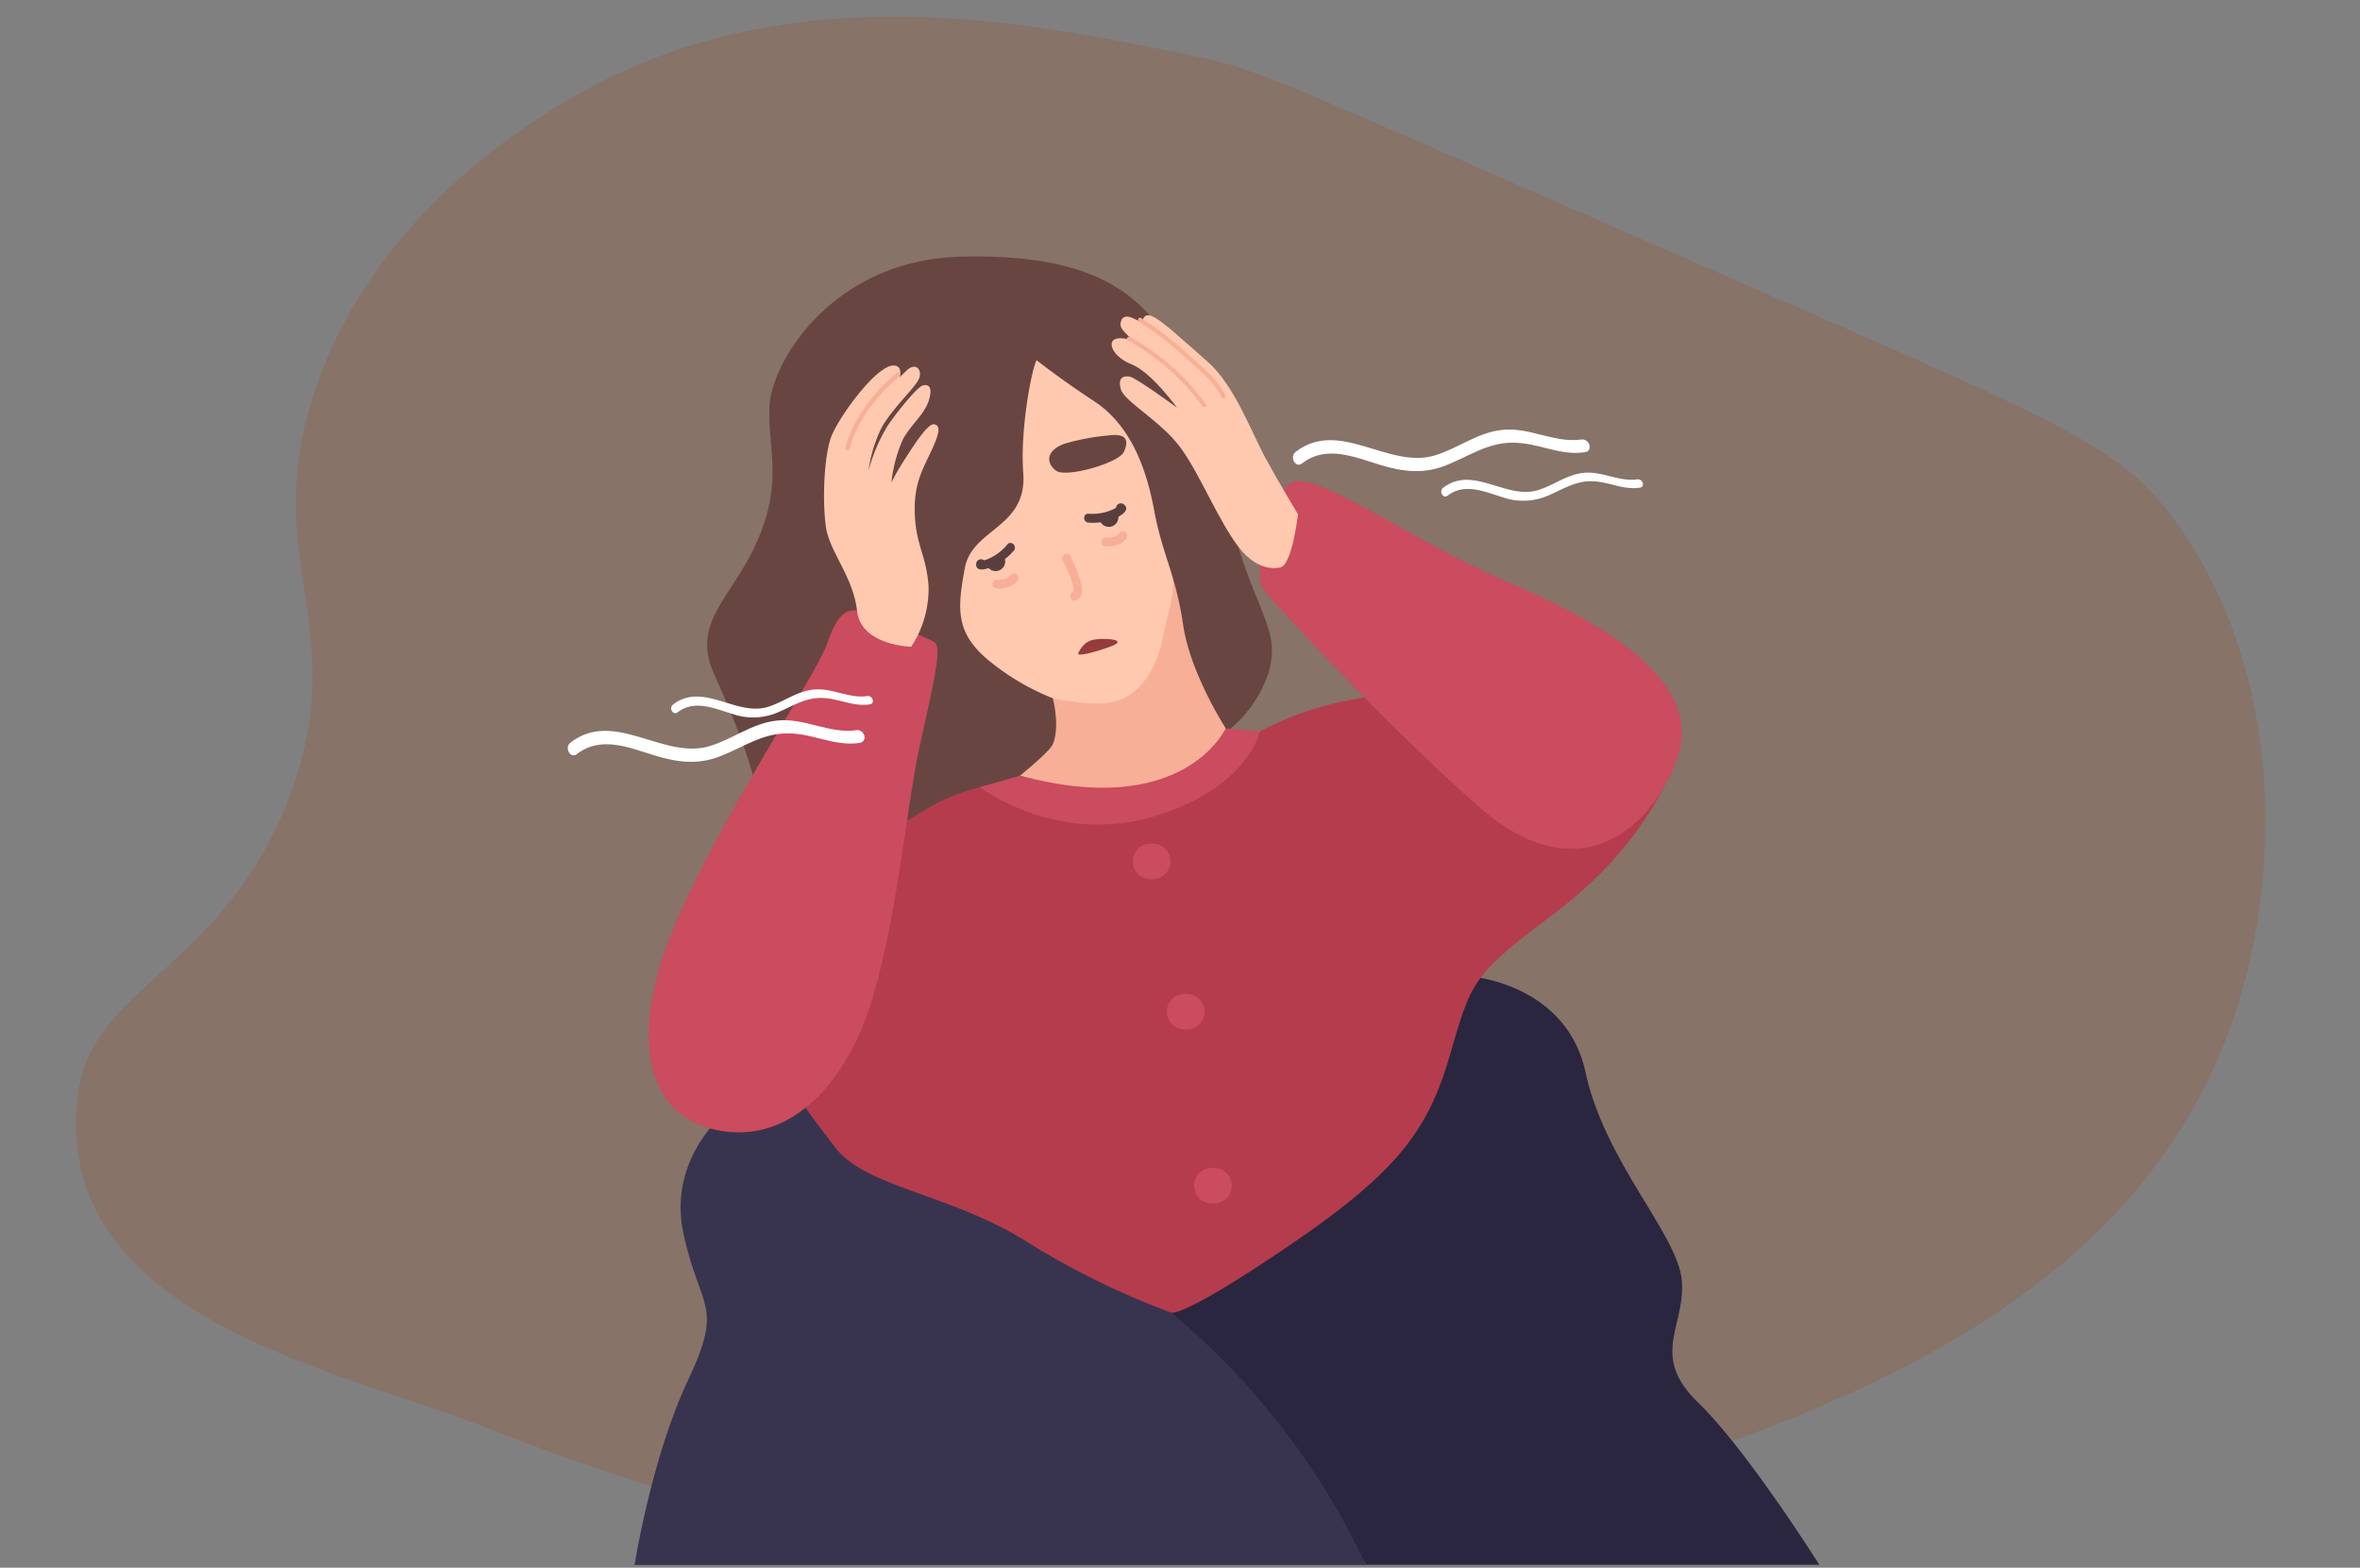 <svg id="Livello_1" data-name="Livello 1" xmlns="http://www.w3.org/2000/svg" viewBox="0 0 366 243.12"><rect x="0" y="0" width="366" height="243.12" fill="#808080" stroke="none"/><defs><style>.cls-1{fill:#a8410e;opacity:0.2;}.cls-2{fill:#f7af97;}.cls-3{fill:#ffc9b0;}.cls-4{fill:#38344f;}.cls-5{fill:#2a2640;}.cls-6{fill:#694542;}.cls-7{fill:#593e3e;}.cls-8{fill:#b53c4d;}.cls-9{fill:#cb4b5f;}.cls-10{fill:#963c3c;}.cls-11{fill:#fff;}</style></defs><title>neurologia01</title><path class="cls-1" d="M337.6,81.15c-8.33-11.63-16.58-15-65.44-36.38-75.37-32.92-76.68-33.95-86.67-36-26.6-5.54-64.9-13.52-99.17,7.79-6,3.72-29,18-37.63,44.47-8.38,25.72,5.57,36.21-3.29,61.16-9.89,27.83-31,30.41-33.29,47.33C7.6,203.59,50.76,212,73.83,220.8,95,228.88,164.32,258,248,230.54c33.75-11.08,81.45-26.75,97.66-70.56C354.33,136.42,354.11,104.21,337.6,81.15Z"/><path class="cls-2" d="M162.29,106.4l-5.62,15.15s4.21,2.75,14.88,2.06,19-8.26,20.31-13.34-9.91-26.59-9.91-26.59Z"/><path class="cls-3" d="M163.28,108.29s6.11,1.39,9.55.52c4-1,6.66-5.14,7.58-10.33.72-4,2.5-6.63.86-14.89s-5.42-25-14.54-27.79-11.44,1.72-15.14,9.38-9.64,28.22-7.31,35.62S163.28,108.29,163.28,108.29Z"/><path class="cls-4" d="M113.21,171.8s-9.81,7.42-7.23,19.45,6.37,10.83.69,22.88-8.26,28.57-8.26,28.57H211.81s-9.13-25.64-30.28-39.18c-3.9-2.5-28.68-15.2-36-20.45S123,168.41,123,168.41Z"/><path class="cls-5" d="M227.07,151.43c.69-.23,15.83,1,18.82,14.86s14.24,25.1,14.92,32.2-5.06,11.68,2.52,19,18.82,25.18,18.82,25.18H211.81a113.07,113.07,0,0,0-30.28-39.18C168.85,193.13,227.07,151.43,227.07,151.43Z"/><path class="cls-6" d="M160.76,55.86c-.8,1.49-2.57,10.91-2.07,17.44.66,8.6-7.91,8.6-9.06,14.8s-1.43,9.78,3.21,13.91a37.38,37.38,0,0,0,10.44,6.28s1.15,4.36,0,7.11-22.95,18.47-22.95,18.47-22.83-5.16-22.83-9.18-3.1-12-6.77-20.19,3.1-12,6.88-21,1.49-13.65,1.72-20.42S129,40.26,149.17,39.8s27.27,5.64,32,12.92,9.19,27.94,12.18,36,4.93,10.37,3.33,15.77a19.45,19.45,0,0,1-6.31,8.9s-5.73-8.67-6.88-16.48S180.26,86,179,79.18s-3.79-13.32-9.29-16.94S160.76,55.86,160.76,55.86Z"/><path class="cls-7" d="M174.29,78.22a.75.75,0,0,0-1.21.53l0,0q-.3.17-.61.31a7.35,7.35,0,0,1-1.13.39,8,8,0,0,1-2.54.22c-.88-.05-.88,1.32,0,1.38A9.4,9.4,0,0,0,170.7,81a1.48,1.48,0,0,0,2.74-.86C174.17,79.73,175.23,79,174.29,78.22Z"/><path class="cls-8" d="M168.69,125.3c22.35-4.59,23.26-16.2,50.13-17.92,6.06-.39,41.69,9.9,40.31,12.52s-5.43,12.3-18.28,21.92-12.66,10.51-16.08,22.11-8.24,18-25.22,29.5-18,10.1-18,10.1a121.49,121.49,0,0,1-22.37-11c-11.7-7.34-24.9-8.39-29.6-14.52s-7.14-9.34-6.55-10.49,7-32.27,16.63-39.43,17-6.52,17-6.52S165.6,125.93,168.69,125.3Z"/><path class="cls-9" d="M132.82,94.68c-1.54-.16-3,.53-4.53,5.12s-16.87,27.42-23.75,43.94-4.82,29.26,6.77,31.55,20.24-7.8,24.06-20.65,5.31-29.94,7.15-38.43,3.67-15.6,2.52-16.52S132.82,94.68,132.82,94.68Z"/><path class="cls-7" d="M151.39,87.41a.75.75,0,0,1,1.22-.51h0q.33-.1.65-.23a7.36,7.36,0,0,0,1.06-.55,8,8,0,0,0,1.91-1.69c.57-.68,1.57.27,1,.95a9.39,9.39,0,0,1-1.39,1.33,1.48,1.48,0,0,1-2.51,1.39C152.57,88.36,151.29,88.61,151.39,87.41Z"/><path class="cls-2" d="M167.67,90.49A21.25,21.25,0,0,0,166,86.21c-.4-.79-1.59-.09-1.19.69.3.6,2.32,4.48,1.47,5a.69.69,0,0,0,.69,1.19C168,92.48,167.94,91.51,167.67,90.49Z"/><path class="cls-9" d="M200.5,74.76c-3.36,1.39-6.24,14.52-4.63,16.57s19.27,21.38,33.73,34,26.16,4.33,30.52-7.83S247.49,96.05,233.5,90.12,204.44,73.13,200.5,74.76Z"/><path class="cls-10" d="M167.24,101.23c.83-1.57,1.66-2.15,3.8-2.15s3.08.43,1.45,1.08S166.8,102.07,167.24,101.23Z"/><path class="cls-6" d="M165.16,68.79c-3.07,1.09-2.91,3.1-1.36,4.22s9.72-1.2,10.5-2.93.43-2.84-2.07-2.58A35.73,35.73,0,0,0,165.16,68.79Z"/><path class="cls-3" d="M141.31,100.3A16.31,16.31,0,0,0,144,90.8c-.38-4.76-1.89-6.11-2.12-10.86s1.14-7,2.5-9.9,1.52-4,.53-4.24-3.18,3.26-4.47,5.23a42.61,42.61,0,0,0-2.2,3.79,22.78,22.78,0,0,1,1.74-6.59c1.29-2.43,3.41-3.94,4.09-6.21s-.3-2.5-1.06-2.2-3.41,3.41-5.31,6.14a26.74,26.74,0,0,0-3,7,21.65,21.65,0,0,1,2-6.59c1.52-2.8,4.85-5.91,5.68-7.35s-.23-3-1.74-1.59l-.5.48a51.5,51.5,0,0,0-5.41,6c-1.44,2-3.56,8.49-3.56,8.49s10.46-13.71,8.11-15.5-9.25,7.77-10.38,10.87-1.36,9.88-.83,13.84,4.24,7.76,4.85,13.14S141.31,100.3,141.31,100.3Z"/><path class="cls-2" d="M139,57.88c-3.48,2.93-6.75,7.09-7.91,11.55a.34.34,0,0,0,.66.18c1.13-4.35,4.34-8.38,7.73-11.24C139.86,58.08,139.37,57.6,139,57.88Z"/><path class="cls-3" d="M198.53,88s-3.22,1-6.39-3.1-6.06-11.4-9.07-15.49-8.69-7.14-9.23-9,.38-2.16,1.37-2,7.32,4.81,7.32,4.81-3.94-5.48-7-6.7S171.71,53,173,52.57s3.28.5,3.28.5-2.57-1.66-2.51-2.77.76-1.55,2.08-.89l1.31.66s0-1.73,1.58-1,4.48,3.47,8.58,7.06,6.77,10.91,8.9,14.84,5.08,8.79,5.08,8.79S200.39,87.71,198.53,88Z"/><path class="cls-2" d="M187,62.67a35.94,35.94,0,0,0-11.74-10.42c-.37-.2-.7.37-.33.57A35.21,35.21,0,0,1,186.48,63C186.73,63.35,187.3,63,187,62.67Z"/><path class="cls-2" d="M190.06,61.32c-1.29-2.57-3.63-4.42-5.72-6.3a52.21,52.21,0,0,0-7.37-5.7c-.36-.22-.69.35-.33.57a51.25,51.25,0,0,1,7.23,5.59c2,1.84,4.36,3.65,5.62,6.16C189.68,62,190.25,61.7,190.06,61.32Z"/><path class="cls-2" d="M173.83,82.48c-.3.22-.48.51-.82.65a2.46,2.46,0,0,1-1.34.25c-.87-.17-1.24,1.16-.37,1.33a3.56,3.56,0,0,0,1.89-.18,4.08,4.08,0,0,0,.74-.3c.26-.15.38-.39.6-.55C175.24,83.16,174.55,82,173.83,82.48Z"/><path class="cls-2" d="M156.94,89c-.3.22-.48.51-.82.65a2.46,2.46,0,0,1-1.34.25c-.87-.17-1.24,1.16-.37,1.33a3.56,3.56,0,0,0,1.89-.18,4.07,4.07,0,0,0,.74-.3c.26-.15.38-.39.6-.55C158.35,89.72,157.66,88.53,156.94,89Z"/><path class="cls-9" d="M158.22,120.28l-6.27,1.8s11.67,8.93,26.64,4.63,16.81-13.29,16.81-13.29l-5.33-.44S183.61,127.17,158.22,120.28Z"/><path class="cls-9" d="M178.77,130.83h-.34a2.75,2.75,0,0,0,0,5.51h.34a2.75,2.75,0,0,0,0-5.51Z"/><path class="cls-9" d="M186.81,156.88a2.8,2.8,0,0,0-2.75-2.75h-.34a2.75,2.75,0,0,0,0,5.51h.34A2.78,2.78,0,0,0,186.81,156.88Z"/><path class="cls-9" d="M188.28,181.12h-.34a2.75,2.75,0,0,0,0,5.51h.34a2.75,2.75,0,0,0,0-5.51Z"/><path class="cls-11" d="M132.79,113.24c-4.21.6-8.11-2-12.39-1.48-3.83.44-6.72,2.85-10.31,3.94-7.23,2.2-14.81-5.78-21.62-.54-1,.8,0,2.59,1,1.78,3.83-2.95,8.29-.91,12.36.31,3.37,1,6.44,1.34,9.77.07,3.6-1.38,6.56-3.61,10.58-3.59s7.17,2.05,11.11,1.49C134.65,115,134.09,113.05,132.79,113.24Z"/><path class="cls-11" d="M245.25,68.16c-4.21.6-8.11-2-12.39-1.48-3.83.44-6.72,2.85-10.31,3.94-7.23,2.2-14.81-5.78-21.62-.54-1,.8,0,2.59,1,1.78,3.83-2.95,8.29-.91,12.36.31,3.37,1,6.44,1.34,9.77.07,3.6-1.38,6.56-3.61,10.58-3.59s7.17,2.05,11.11,1.49C247.11,70,246.55,68,245.25,68.16Z"/><path class="cls-11" d="M134.49,107.95c-2.86.41-5.51-1.34-8.42-1-2.6.3-4.56,1.94-7,2.68-4.91,1.5-10.06-3.93-14.69-.37-.71.54,0,1.76.71,1.21,2.6-2,5.63-.62,8.39.21a9.74,9.74,0,0,0,6.64,0c2.45-.93,4.46-2.45,7.19-2.44s4.87,1.39,7.55,1C135.76,109.17,135.38,107.82,134.49,107.95Z"/><path class="cls-11" d="M253.92,74.34c-2.86.41-5.51-1.34-8.42-1-2.6.3-4.56,1.94-7,2.68-4.91,1.5-10.06-3.93-14.69-.37-.71.54,0,1.76.71,1.21,2.6-2,5.63-.62,8.39.21a9.74,9.74,0,0,0,6.64,0c2.45-.93,4.46-2.45,7.19-2.44s4.87,1.39,7.55,1C255.18,75.57,254.81,74.22,253.92,74.34Z"/></svg>